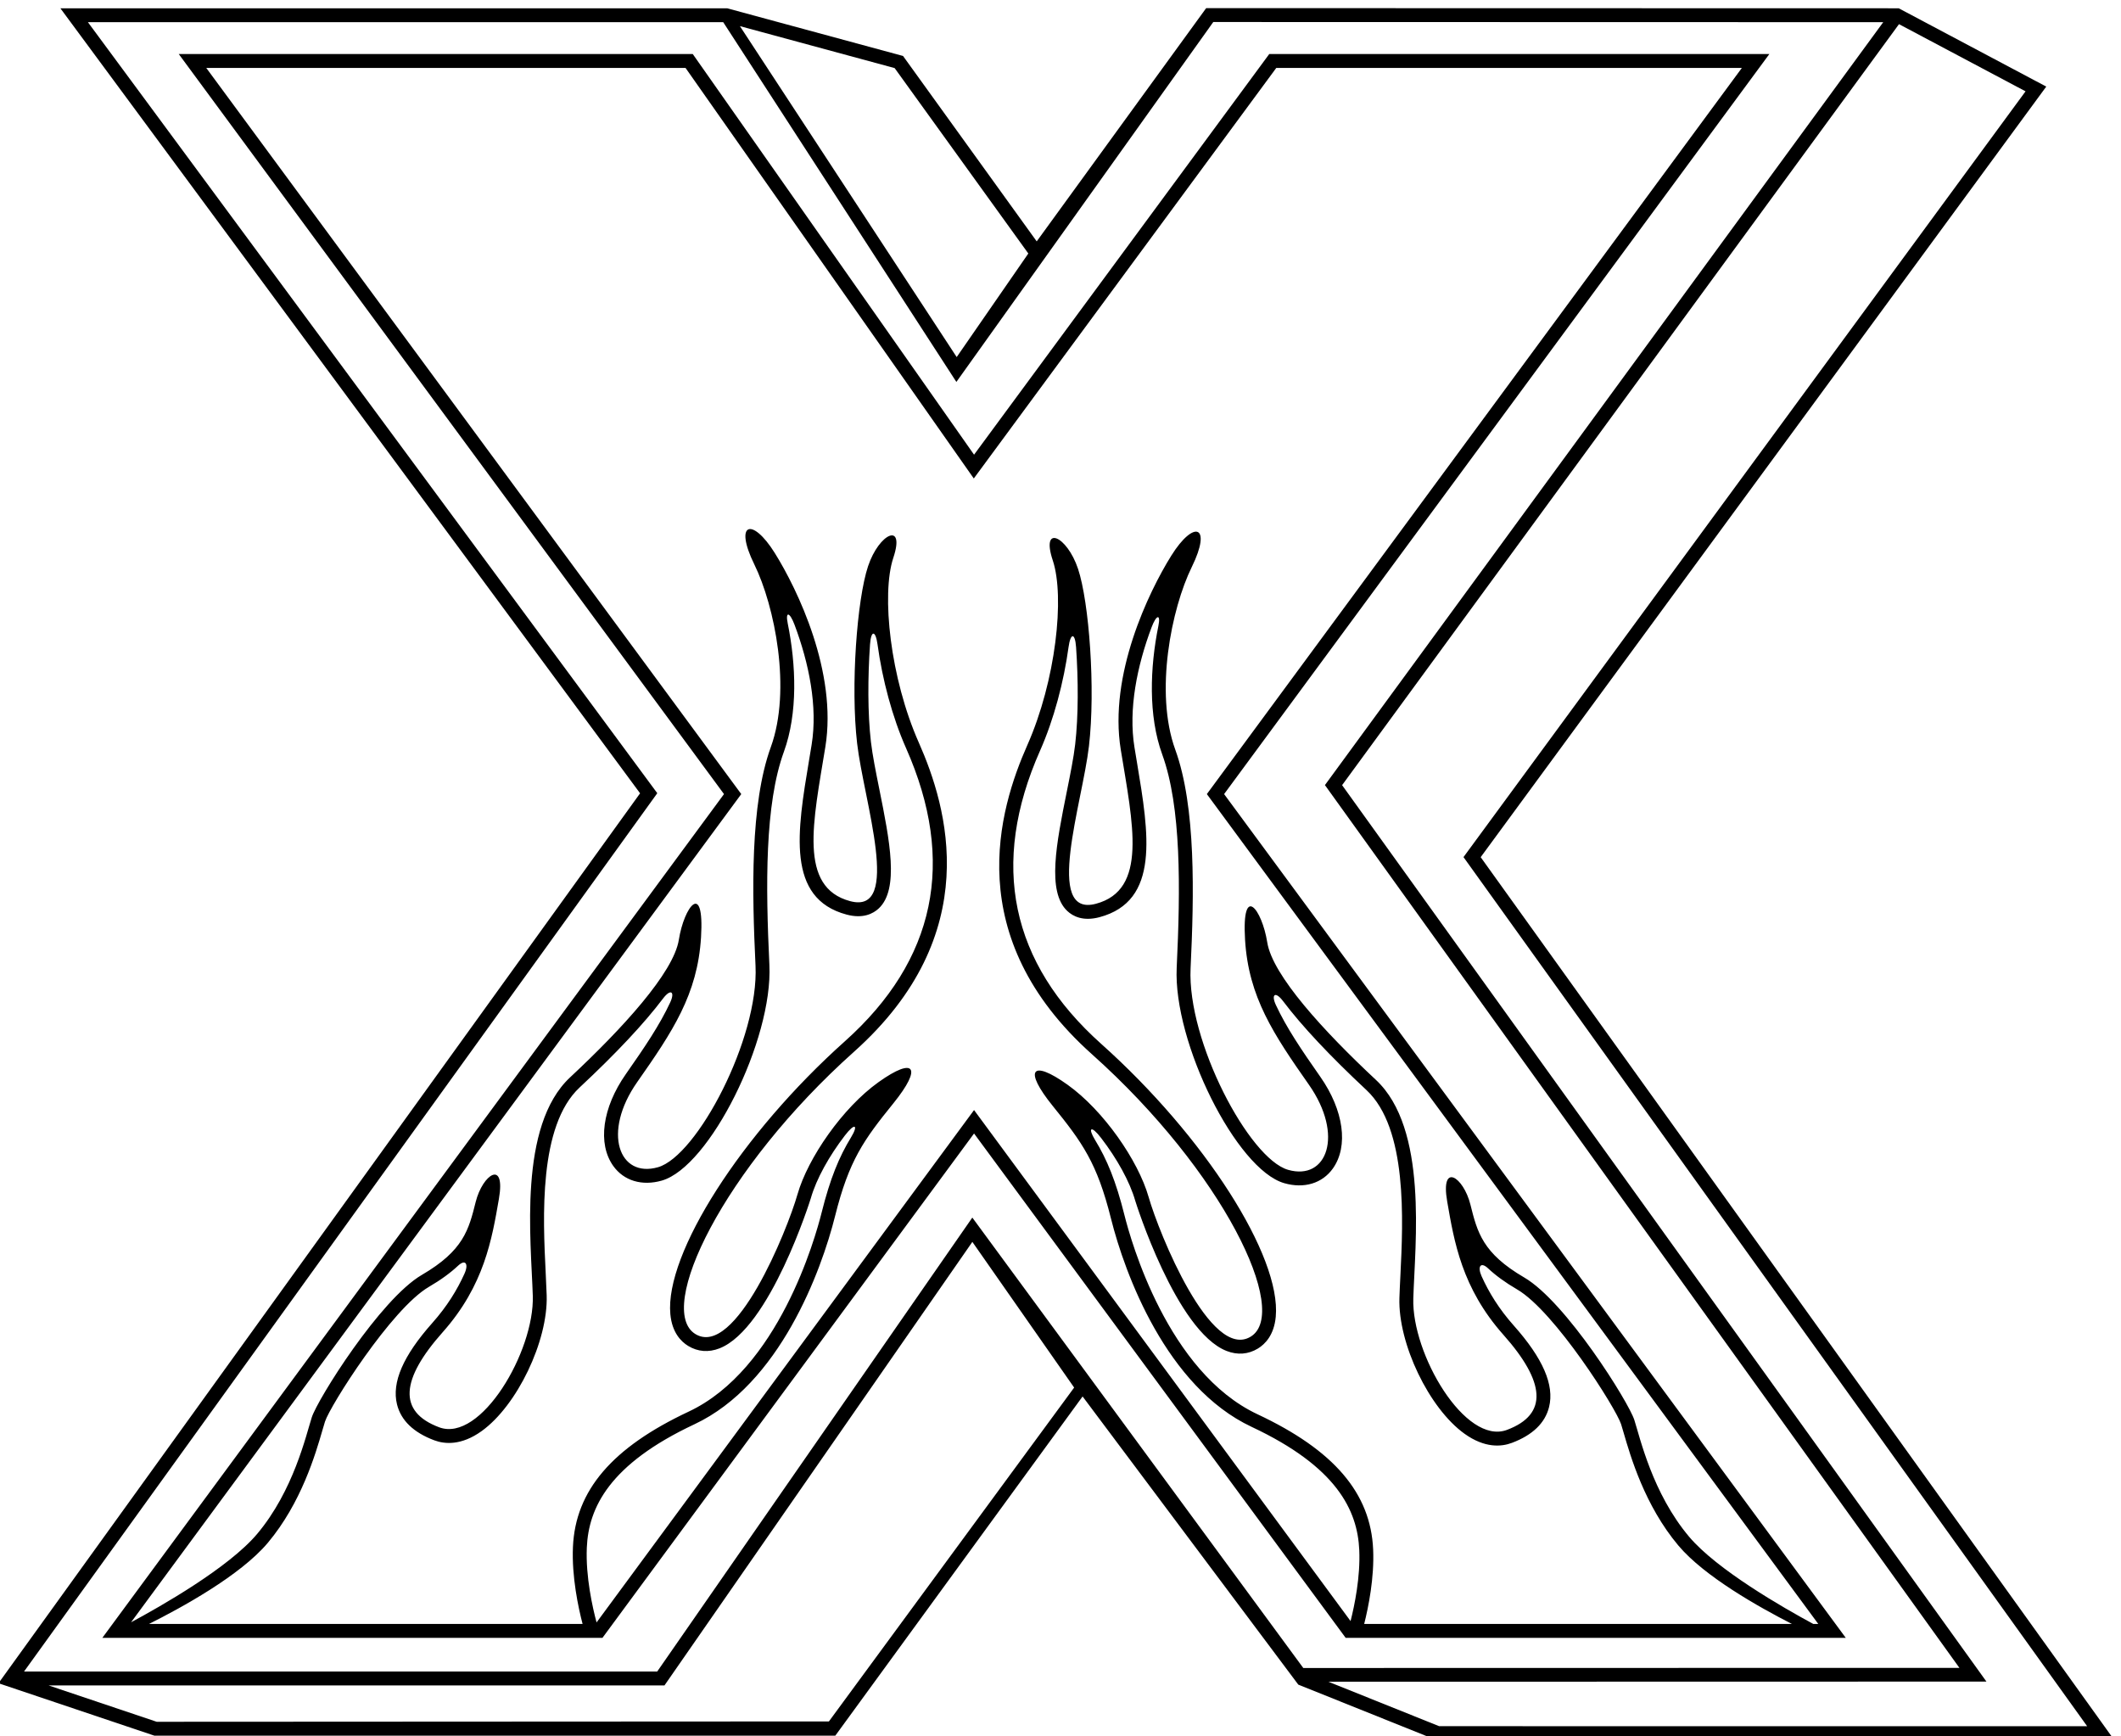 <?xml version="1.0" encoding="UTF-8" standalone="no"?>
<svg xmlns:inkscape="http://www.inkscape.org/namespaces/inkscape" xmlns:sodipodi="http://sodipodi.sourceforge.net/DTD/sodipodi-0.dtd" xmlns="http://www.w3.org/2000/svg" xmlns:svg="http://www.w3.org/2000/svg" version="1.1" id="svg1" width="495.477" height="405.569" viewBox="0 0 495.477 405.569">
  <defs id="defs1"></defs>
  <g id="g1" transform="translate(-142.428,-296.299)">
    <path id="path1" d="m 3671.6,4206.63 993.41,1353.33 -259.13,137.52 -1216.44,0.28 -297.64,-409.65 -234.8,325.64 -308.86,83.73 H 1176.95 L 2195.15,4318.8 1068.21,2755.86 l 273.94,-92.12 1195.89,0.01 434.34,595.76 378.87,-506.1 242.75,-97.42 1190.29,0.26 z m -1029.33,1385.83 230.87,-320.19 3.93,-5.45 -125.82,-181.89 -380.74,581.21 z m 314.98,-2317.76 -430.46,-585.95 -1180.65,-0.61 -190.02,63.9 h 1081.89 l 540.76,778.92 178.78,-255.85 z M 2778.7,3573.66 2225.25,2776.44 H 1113.13 l 1101.81,1528.09 10.42,14.44 -10.58,14.33 -989.48,1339.78 h 1115.88 l 409.52,-631.83 451.23,632.11 1176.73,-0.28 -980.63,-1339.86 1114.44,-1550.39 -1152.45,-0.22 z m 625.38,-815.16 1155.84,0.25 -1131.73,1574.36 978.16,1336.5 222.28,-117.97 -987.21,-1344.89 1095.42,-1526.41 -1138.2,0.09 -194.56,78.07" style="fill:#000000;fill-opacity:1;fill-rule:nonzero;stroke:none" transform="matrix(0.133,0,0,-0.133,0,1056)"></path>
    <path id="path2" d="m 3220.95,4317.42 957.71,1299.74 h -878.41 l -518.5,-703.68 -494.1,703.68 h -902.8 l 957.7,-1299.74 -1091.9,-1481.87 h 878.4 l 652.7,885.81 652.7,-885.81 h 878.41 z M 1332.59,2859.96 c 56.22,28.18 160.29,84.86 208.65,142.43 58.94,70.16 83.97,156.47 96.01,197.94 1.74,6.01 3.24,11.19 4.47,15.03 8.92,27.81 116.79,198.28 182.43,236.57 21.52,12.55 38.14,24.86 51.19,37.1 13.04,12.25 19.1,3.3 11.43,-13.74 -12.86,-28.57 -30.7,-57.64 -56.56,-86.72 -51.26,-57.68 -71.55,-104.44 -62.01,-142.96 6.98,-28.21 29,-49.43 65.42,-63.1 18.17,-6.81 47.34,-9.55 83.11,16.08 62.36,44.67 116.87,158.3 114.36,238.41 -0.37,11.9 -1.03,25.32 -1.73,39.53 -4.77,96.54 -12.74,258.11 59.53,325.57 64.37,60.08 113.24,112.22 146.49,156.18 13.76,18.19 21.34,11.92 12.72,-6.64 -18.45,-39.69 -44.87,-78.75 -78.03,-126.08 -41.25,-58.88 -49.91,-122.14 -22.07,-161.18 18.62,-26.11 50.54,-35.72 85.38,-25.73 83.94,24.08 195.16,246.94 188.89,378.51 -6.66,139.86 -8.18,282.04 25.44,374.52 24.75,68.04 21.49,152.9 6.76,225.51 -4.44,21.9 3.53,20.11 11.98,-2.39 25.34,-67.48 40.93,-143.57 30,-210.72 l -4.52,-27.32 c -20.83,-124.75 -40.51,-242.58 65.99,-270.97 28.93,-7.72 46.69,1.66 56.51,10.88 36.21,34.03 19.07,119.2 0.93,209.37 -6.21,30.87 -12.07,60.04 -14.75,83.16 -5.82,50.28 -5.57,113.77 -1.59,170.94 1.8,25.76 9.77,25.05 13.18,0.19 8.43,-61.51 25.81,-127.33 50.11,-182.19 88.22,-199.1 52.08,-372.31 -107.42,-514.84 -181.66,-162.33 -316.33,-372.82 -306.6,-479.19 2.94,-32.2 18.68,-48.16 31.36,-55.88 16.85,-10.26 35.87,-11.73 54.98,-4.25 88.66,34.68 159.78,261.42 160.43,263.68 9.71,34.02 32.25,74.27 59.87,110.22 17.84,23.23 24,18.36 10.68,-3.45 -20.78,-33.99 -36.61,-72.12 -51.53,-131.8 -11.35,-45.43 -75.99,-275.79 -233.74,-349.83 -134.27,-63.03 -198.81,-138.52 -203.11,-237.58 -2.29,-52.47 9.54,-106.98 16.92,-135.26 z m 2134.39,0 c 7.39,29.34 17.91,80.95 15.75,130.68 -4.31,99.07 -68.85,174.56 -203.11,237.58 -157.75,74.05 -222.39,304.41 -233.74,349.83 -14.93,59.68 -30.75,97.81 -51.53,131.81 -13.32,21.8 -7.17,26.67 10.68,3.44 27.62,-35.95 50.15,-76.2 59.87,-110.21 0.65,-2.26 71.77,-229.01 160.42,-263.69 19.12,-7.47 38.13,-6 54.98,4.25 12.68,7.73 28.42,23.69 31.37,55.88 9.73,106.38 -124.95,316.86 -306.6,479.19 -159.5,142.53 -195.65,315.75 -107.43,514.85 24.31,54.86 41.68,120.67 50.12,182.18 3.41,24.86 11.37,25.58 13.17,-0.19 3.98,-57.16 4.23,-120.66 -1.58,-170.94 -2.68,-23.12 -8.55,-52.28 -14.76,-83.15 -18.14,-90.17 -35.27,-175.34 0.94,-209.38 9.81,-9.22 27.58,-18.59 56.51,-10.88 106.49,28.4 86.82,146.23 65.99,270.97 l -4.53,27.33 c -10.93,67.14 4.66,143.24 30.01,210.72 8.45,22.49 16.42,24.29 11.97,2.39 -14.72,-72.61 -17.98,-157.48 6.76,-225.51 33.63,-92.49 32.1,-234.66 25.44,-374.52 -6.26,-131.57 104.95,-354.43 188.89,-378.51 34.85,-10 66.77,-0.38 85.38,25.72 27.85,39.04 19.18,102.31 -22.06,161.18 -33.17,47.34 -59.58,86.4 -78.03,126.09 -8.63,18.55 -1.05,24.82 12.72,6.63 33.24,-43.95 82.12,-96.1 146.49,-156.18 72.27,-67.45 64.29,-229.03 59.53,-325.57 -0.71,-14.2 -1.37,-27.62 -1.74,-39.52 -2.5,-80.11 52.01,-193.75 114.36,-238.42 35.78,-25.63 64.95,-22.88 83.11,-16.07 36.43,13.66 58.44,34.88 65.43,63.1 9.53,38.51 -10.75,85.28 -62.02,142.95 -25.85,29.08 -43.7,58.15 -56.55,86.72 -7.67,17.04 -1.62,25.99 11.43,13.75 13.05,-12.25 29.67,-24.55 51.19,-37.1 65.64,-38.3 173.51,-208.77 182.42,-236.58 1.23,-3.83 2.74,-9.02 4.48,-15.02 12.03,-41.48 37.07,-127.78 96,-197.94 45.81,-54.53 141.78,-108.37 199.57,-137.86 z m 570.41,153.55 c -64.05,76.25 -85.79,173.11 -95.92,204.72 -10.13,31.61 -120.17,207.5 -193.37,250.2 -73.2,42.7 -82.35,79.3 -94.55,128.1 -12.2,48.8 -52.96,75.43 -40.76,5.28 12.2,-70.15 25.51,-151.68 98.71,-234.03 73.2,-82.35 79.46,-139.55 6.27,-166.99 -73.2,-27.45 -167.57,133.28 -164.52,230.88 3.05,97.6 25.96,298.29 -65.54,383.69 -91.5,85.4 -181.86,183.77 -191.01,241.72 -9.15,57.95 -45.06,105.07 -38.96,4.42 6.1,-100.65 50.21,-166.1 112.16,-254.52 61.95,-88.42 31.83,-169.08 -36.6,-149.45 -68.43,19.63 -177.34,225.8 -171.24,353.9 6.1,128.1 9.71,283.36 -26.89,384.02 -36.6,100.64 -6.88,247.7 29.05,320.91 35.94,73.2 3.89,83.74 -36.03,19.82 -39.92,-63.93 -110.12,-209.44 -88.77,-340.59 21.35,-131.16 47.83,-246.4 -43.67,-270.8 -91.5,-24.4 -23.82,176.35 -12.17,277.03 11.65,100.67 0.26,252.69 -19.16,311.08 -19.43,58.39 -65.74,78.93 -44.39,14.88 21.35,-64.05 5.34,-211.4 -44.7,-324.32 -50.03,-112.93 -117.57,-336.47 113.47,-542.93 231.06,-206.47 348.97,-453.33 278.81,-496.03 -70.15,-42.71 -160.95,181.24 -179.25,245.29 -18.3,64.05 -79.21,152.07 -142.41,197.19 -63.2,45.13 -77.77,26.69 -25.92,-37.36 51.85,-64.05 77.77,-99.89 102.17,-197.49 24.4,-97.6 97.6,-295.85 247.05,-366 149.45,-70.15 186.05,-146.4 189.1,-216.55 2.05,-47.13 -8.28,-96.91 -15.28,-124.58 l -661.32,897.5 -663.05,-899.87 c -6.84,25.55 -19.33,80.12 -17.1,131.53 3.05,70.14 39.65,146.4 189.1,216.55 149.45,70.15 222.65,268.4 247.05,366 24.4,97.6 50.33,133.43 102.18,197.49 51.85,64.05 37.27,82.48 -25.93,37.35 -63.2,-45.12 -124.1,-133.13 -142.4,-197.18 -18.3,-64.05 -109.11,-288 -179.26,-245.3 -70.15,42.7 47.76,289.57 278.81,496.03 231.05,206.47 163.51,430.01 113.48,542.93 -50.04,112.92 -66.05,260.27 -44.7,324.32 21.35,64.05 -24.97,43.51 -44.39,-14.87 -19.43,-58.39 -30.81,-210.41 -19.17,-311.09 11.65,-100.67 79.34,-301.43 -12.16,-277.03 -91.51,24.4 -65.03,139.65 -43.67,270.8 21.34,131.15 -48.86,276.67 -88.77,340.59 -39.92,63.92 -71.97,53.39 -36.04,-19.82 35.94,-73.2 65.65,-220.26 29.05,-320.91 -36.6,-100.65 -32.98,-255.91 -26.88,-384.02 6.1,-128.09 -102.81,-334.27 -171.25,-353.89 -68.43,-19.63 -98.54,61.03 -36.6,149.44 61.95,88.43 106.06,153.88 112.16,254.53 6.11,100.65 -29.81,53.53 -38.96,-4.42 -9.15,-57.95 -99.51,-156.32 -191.01,-241.73 -91.5,-85.39 -68.59,-286.09 -65.54,-383.69 3.05,-97.6 -91.31,-258.33 -164.51,-230.88 -73.2,27.45 -66.94,84.65 6.26,167 73.2,82.35 86.51,163.88 98.71,234.03 12.2,70.15 -28.56,43.52 -40.76,-5.28 -12.2,-48.81 -21.35,-85.4 -94.54,-128.1 -73.21,-42.71 -183.24,-218.59 -193.37,-250.21 -10.14,-31.6 -31.88,-128.46 -95.93,-204.71 -50.08,-59.62 -170.96,-128.08 -221.45,-155.19 l 1071.75,1454.52 -939.72,1275.34 h 841.83 l 506.31,-721.06 531.31,721.06 h 817.78 L 3190.64,4317.42 4264.57,2859.96 h -8.76 c -52.2,28.18 -169.33,95.13 -218.42,153.55" style="fill:#000000;fill-opacity:1;fill-rule:nonzero;stroke:none" transform="matrix(0.133,0,0,-0.133,0,1056)"></path>
  </g>
</svg>
